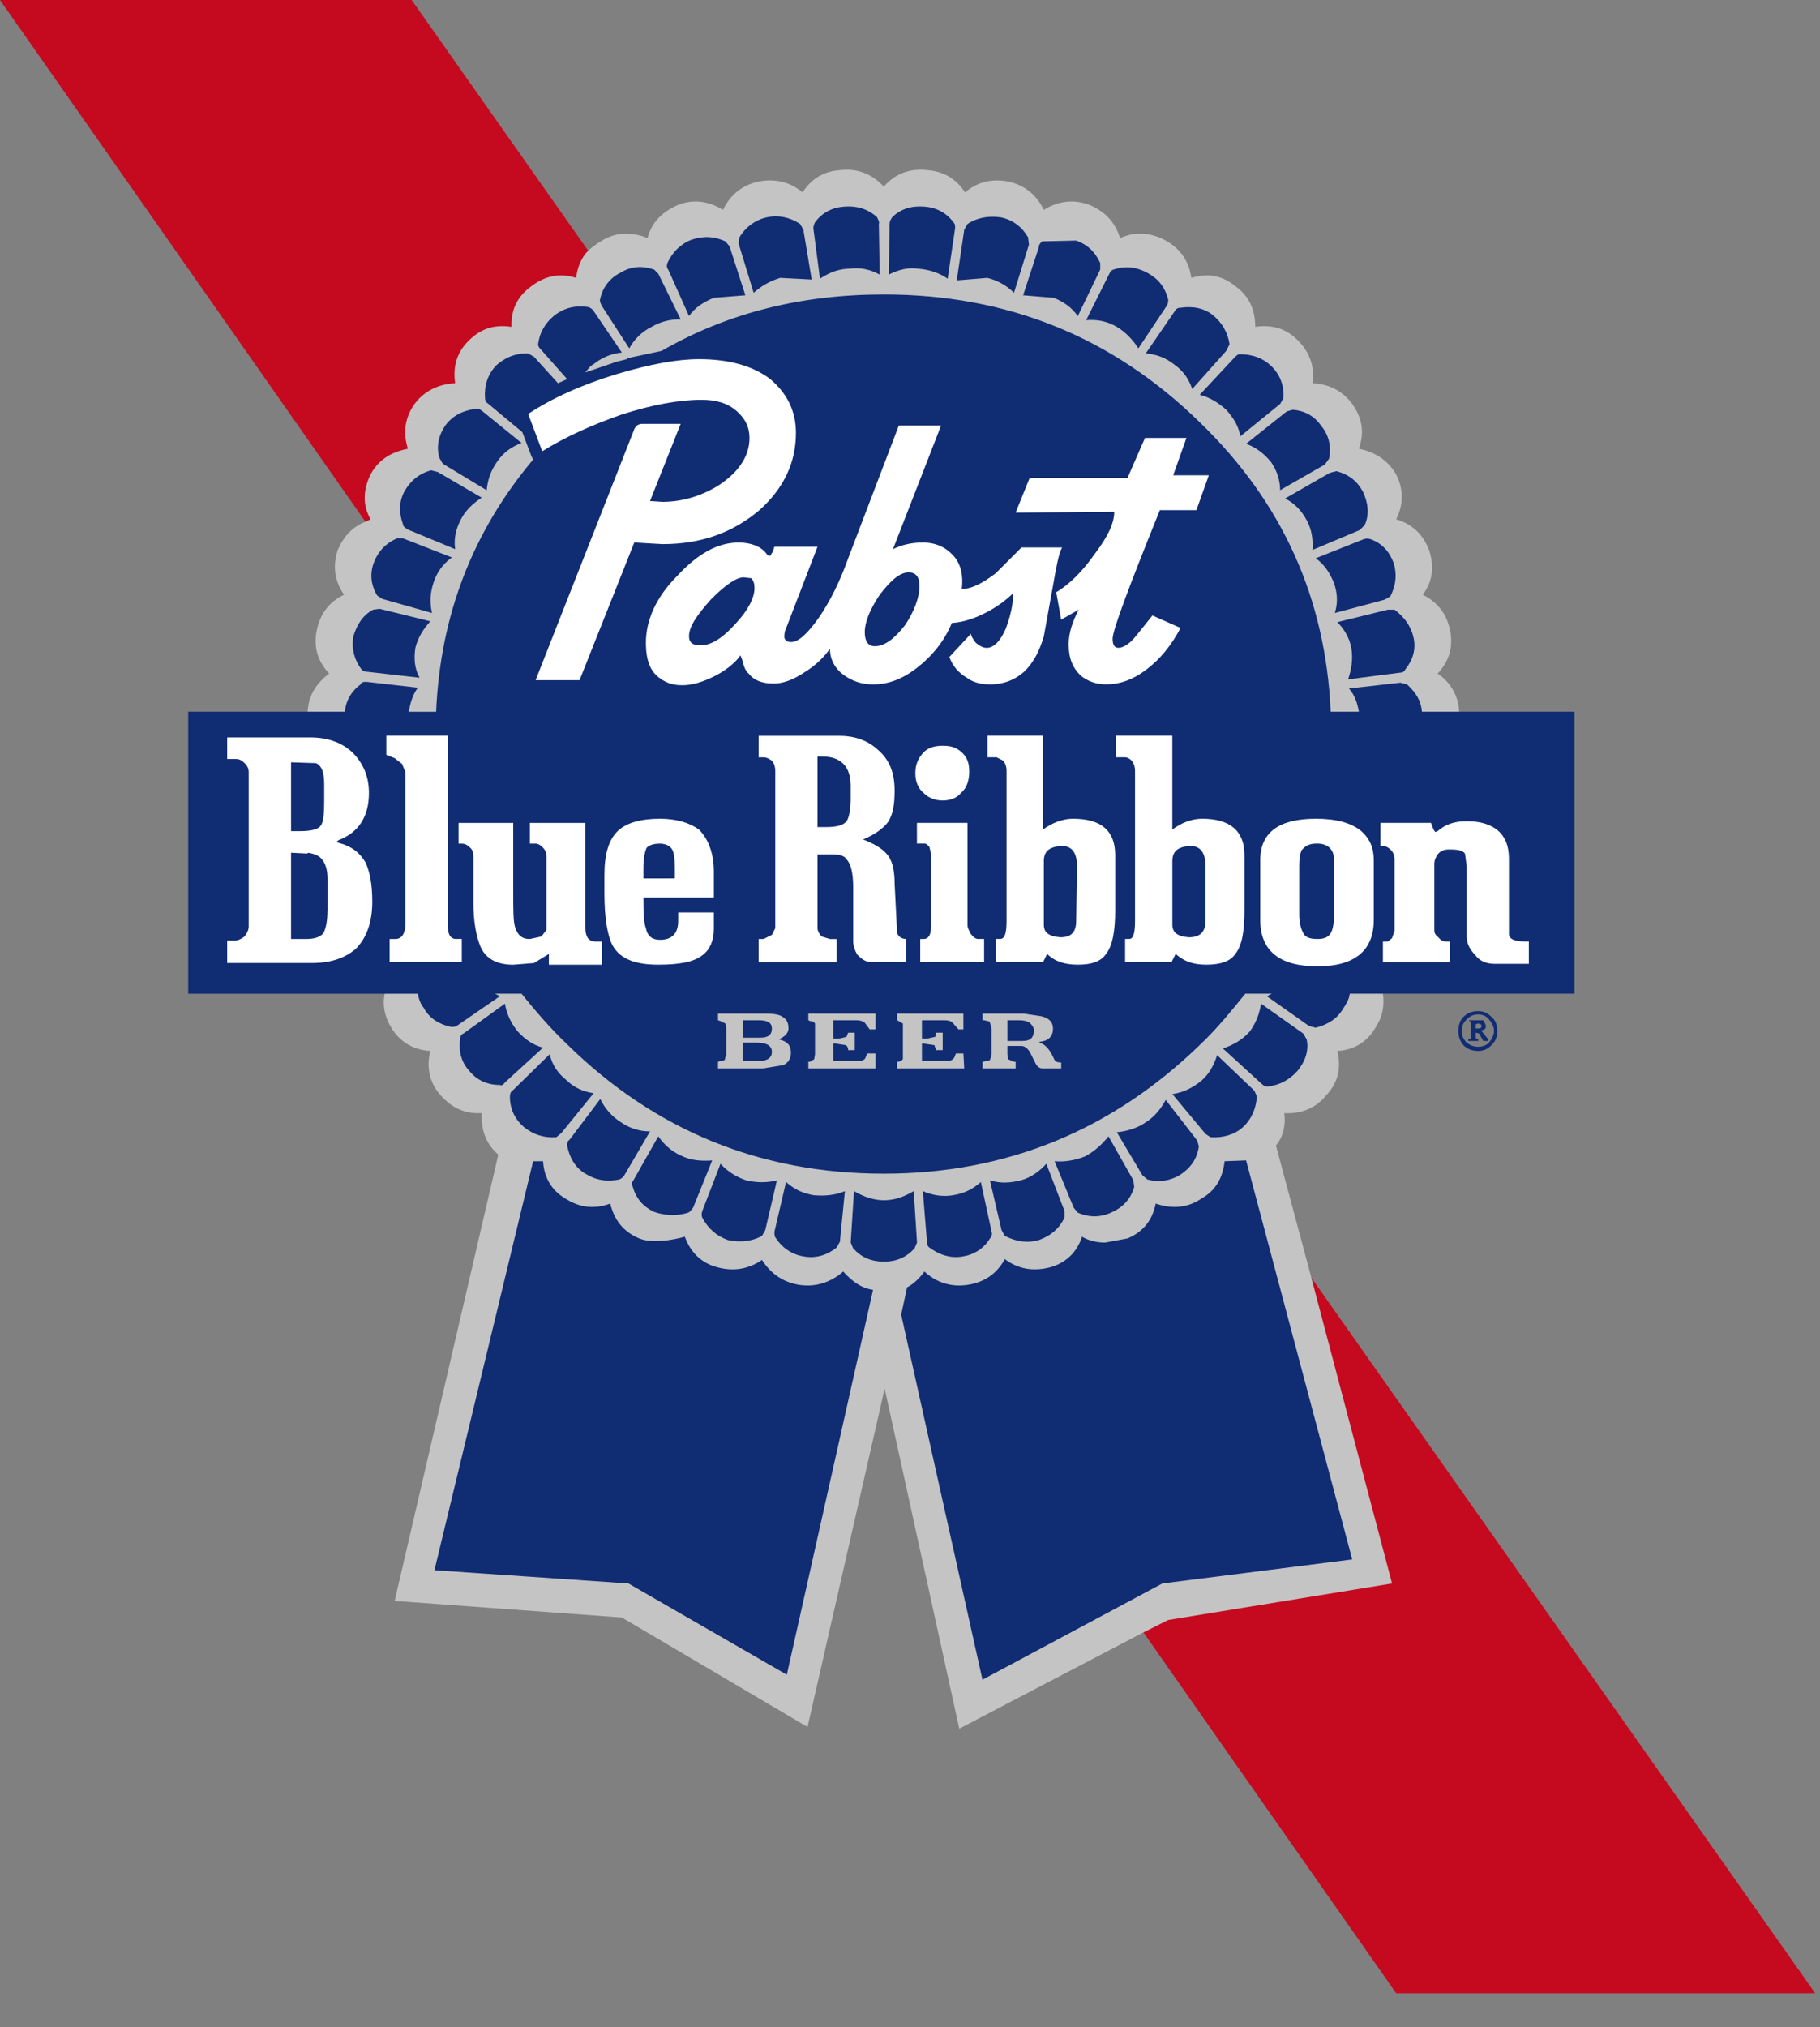 <svg xmlns="http://www.w3.org/2000/svg" width="53" height="59" viewBox="0 0 53 59">
    <rect x="0" y="0" width="53" height="59" fill="#808080" stroke="none"/>
    <g fill="none" fill-rule="evenodd">
        <g>
            <g>
                <path fill="#C5091F" d="M0 0L11.987 0 52.86 58.017 40.658 58.017z" transform="translate(-743 -1117) translate(743 1117)"/>
                <g fill-rule="nonzero">
                    <path fill="#C4C4C4" d="M37.157 15.838c-.024-.458-.241-.845-.627-1.11.338-.362.458-.773.362-1.256-.097-.483-.362-.82-.797-1.038.29-.386.338-.797.193-1.28-.169-.458-.483-.772-.966-.917.218-.435.218-.87 0-1.304-.241-.41-.603-.652-1.086-.748.169-.483.096-.894-.193-1.304-.29-.386-.676-.58-1.16-.604.073-.458-.072-.893-.41-1.231-.338-.362-.772-.483-1.255-.41 0-.483-.17-.894-.58-1.183-.386-.314-.796-.387-1.28-.242-.072-.483-.313-.845-.748-1.086-.434-.242-.893-.266-1.328-.073-.144-.459-.434-.772-.893-.966-.459-.169-.893-.12-1.328.145-.217-.434-.53-.7-1.014-.82-.483-.097-.917 0-1.28.313-.265-.41-.651-.627-1.134-.652-.507-.048-.918.121-1.232.483-.338-.362-.748-.53-1.23-.483-.508.025-.87.242-1.136.652-.362-.314-.82-.41-1.303-.314-.483.121-.797.387-1.014.821-.435-.265-.87-.314-1.304-.145-.459.194-.773.507-.893.966-.483-.193-.918-.169-1.328.073-.194.12-.363.241-.483.386-.145.193-.242.435-.266.7-.459-.145-.893-.072-1.304.242-.41.29-.603.7-.58 1.183-.506-.073-.892.048-1.255.41-.338.338-.458.749-.386 1.231-.483.025-.893.218-1.183.604-.29.41-.338.845-.193 1.304-.507.096-.87.338-1.087.748-.217.435-.24.894 0 1.304l-.144.072c-.387.145-.652.435-.821.845-.145.483-.073.894.193 1.28-.459.217-.7.58-.797 1.038-.096.483.024.894.362 1.256-.386.29-.603.652-.627 1.11l2.245 8.21c-.072.337 0 .675.193.99.242.41.652.651 1.135.675-.12.483-.024.918.29 1.28.338.386.724.555 1.207.53-.024.484.12.894.483 1.208l-3.018 12.99 6.615.482 5.408 3.187 2.246-9.85 2.173 9.899 5.36-2.801.724-.362 6.519-1.063-2.366-8.957-1.015-3.79c.218-.266.29-.604.242-.942.507.024.917-.145 1.231-.531.338-.362.435-.797.314-1.28.483-.024.87-.265 1.11-.676.218-.338.266-.652.218-.99l2.221-8.209" transform="translate(-743 -1117) translate(743 1117) translate(5.336 4.877)"/>
                    <path fill="#102C73" d="M33.246 8.643l.12-.169c.073-.338 0-.676-.217-.941-.193-.29-.482-.459-.845-.483l-.169.048-1.183.942c.266.096.507.265.725.531.169.241.265.531.265.82l1.304-.748zm1.11.797c.145.314.194.652.049.966l-.145.145-1.376.58c.024-.315-.024-.604-.17-.87-.144-.265-.337-.483-.627-.628l1.304-.748.193-.048c.362.096.604.29.773.603zm.218 1.376c.338.121.555.363.676.7.096.314.072.628-.097.966l-.169.097-1.448.386c.096-.314.072-.58-.024-.869-.121-.29-.266-.531-.532-.724l1.4-.556c.073-.024.121-.024.194 0zm.845 3.888l-1.497.193c.097-.29.145-.58.097-.894-.049-.29-.194-.555-.41-.772l1.472-.362h.193c.29.217.483.483.555.82.073.339-.024.652-.241.918-.024.072-.097.097-.17.097zM26.703 2.97l-.652 1.352c-.193-.266-.41-.41-.7-.531l-.893-.073.458-1.4c0-.073.025-.097.097-.17l.99-.023c.338.12.555.338.7.652v.193zm1.376.096c.314.17.507.41.604.773 0 .072 0 .12-.048.193l-.821 1.231c-.17-.265-.387-.483-.628-.627-.29-.17-.58-.218-.893-.194l.676-1.352c.024-.048.048-.096.12-.12.362-.121.676-.073.99.096zm-3.452-.82l-.435 1.4c-.217-.218-.483-.362-.773-.435l-.893.073.217-1.473.097-.17c.29-.192.628-.24.966-.192.362.072.627.29.796.58l.025.216zm5.842 2.897l-.096.193-.99 1.11c-.097-.29-.266-.53-.507-.7-.266-.217-.555-.314-.845-.338l.845-1.231c.024-.048.072-.097.169-.097.338-.048.676 0 .942.218.265.217.434.507.482.845zm1.232.652c.241.24.362.555.338.917l-.097.169-1.159.942c-.048-.29-.193-.532-.41-.773-.242-.217-.483-.362-.773-.435l1.014-1.086c.049-.048.097-.097.145-.097.386 0 .7.121.942.363zM16.369 3.718l-.917.073c-.29.12-.531.265-.724.53l-.604-1.351c-.048-.049-.048-.121-.024-.193.145-.314.386-.556.7-.676.362-.121.676-.097.99.048l.12.145.46 1.424zm1.69-1.907l.242 1.448-.917-.048c-.314.097-.556.242-.773.435l-.435-1.425c0-.072 0-.12.024-.193.17-.29.46-.507.797-.58.338-.072.676 0 .966.194l.097.169zm-3.573 2.607c-.29 0-.555.049-.845.218-.29.144-.507.362-.652.627l-.796-1.231c-.049-.097-.073-.145-.049-.217.073-.338.29-.604.58-.749.314-.193.628-.217.99-.096l.12.12.652 1.328zm7.775-1.183c-.242-.169-.532-.265-.845-.29-.29-.048-.58.025-.87.17l.024-1.473c0-.073.025-.12.073-.193.241-.242.555-.338.917-.314.363.024.652.169.87.458.048.049.048.097.048.17l-.217 1.472zm-2.004-1.593l.024 1.473c-.266-.145-.556-.218-.894-.17-.265 0-.555.097-.845.29l-.193-1.473c0-.048.024-.12.049-.169.217-.29.507-.434.869-.458.362-.024.676.072.941.314.024.072.073.12.049.193zm-11.42 7.75l-1.28-.773-.097-.169c-.096-.338-.024-.652.17-.941.217-.29.506-.435.869-.483.072-.024.12 0 .193.048l1.159.942c-.314.12-.532.29-.7.53-.194.266-.29.556-.314.846zm-.145.217c-.266.17-.483.387-.604.628-.145.266-.217.58-.169.87l-1.4-.58c-.048-.049-.12-.073-.12-.145-.122-.338-.122-.652.047-.966.17-.29.41-.507.773-.604l.193.049 1.28.748zm-1.4 2.463c-.097.29-.121.555-.049.893l-1.448-.41-.145-.097c-.194-.314-.218-.652-.097-.966.12-.313.338-.555.676-.7h.17l1.424.556c-.266.193-.435.434-.532.724zm-1.908 2.607c-.097 0-.145-.024-.193-.072-.217-.29-.29-.604-.242-.942.097-.338.266-.627.58-.796l.193-.025 1.473.363c-.217.241-.362.483-.435.772-.048.314-.024.604.121.87l-1.497-.17zm30.252.363l-.193-.049-1.497.17c.17.192.242.41.29.675h-.821c-.145-3.283-1.4-6.084-3.79-8.402-2.56-2.51-5.626-3.742-9.224-3.742-2.39 0-4.539.531-6.47 1.642l-1.014.217v.024l-.386.097h.024l-.845.29c.072-.097.145-.194.241-.242.242-.193.531-.314.821-.338l-.82-1.207c-.05-.073-.097-.097-.17-.12-.362-.05-.676.023-.966.24-.265.218-.434.483-.482.846 0 .072.048.12.096.169l.749.845-.266.12-.7-.772c-.048-.024-.12-.073-.193-.097-.362 0-.652.12-.918.362-.241.266-.338.58-.314.942 0 .048.024.12.073.145l1.014.845.265.7.049.097c-1.763 2.1-2.704 4.539-2.825 7.34h-.797c.048-.266.12-.508.266-.7l-1.497-.17c-.073 0-.145 0-.17.073-.265.193-.434.482-.458.796H.145v8.21H6.833c.024.144.072.289.169.41.169.313.458.483.796.555.073 0 .145 0 .194-.048l1.23-.845-.144-.073h.773c.41.507.845 1.014 1.328 1.473 2.535 2.487 5.6 3.766 9.222 3.766 3.598 0 6.664-1.28 9.223-3.766.483-.459.894-.966 1.304-1.473h.773l-.145.073 1.231.869.193.048c.363-.096.628-.266.797-.555.097-.145.17-.266.193-.435h6.543v-8.209h-4.442c-.024-.314-.17-.555-.435-.796zm-10.068 11.01v.168h-.555c-.072 0-.145-.048-.193-.145l-.145-.29c-.073-.144-.17-.217-.266-.217H24v.242l.024.145.169.072h.048v.193h-.965v-.193h.024l.193-.048.048-.17v-.748l-.048-.169c0-.048-.073-.048-.17-.072h-.047v-.193h1.207l.483.072c.241.048.362.17.362.362 0 .242-.145.362-.386.387l-.025.024h.025c.144.048.265.169.362.362l.072.145c.024.048.097.072.193.072zm-7.943-.99c0 .12-.097.24-.29.313.242.048.362.17.362.386 0 .17-.072.29-.217.363l-.58.096h-1.327v-.193l.193-.048.048-.17v-.748l-.024-.145-.145-.072-.072-.024v-.193h1.4c.217 0 .386.024.483.096.12.073.169.17.169.338zm5.094-.435v.458h-.145l-.169-.193c-.048-.048-.12-.072-.241-.072h-.652v.531h.17l.216-.048.025-.121h.193v.507h-.193l-.049-.145-.338-.048h-.024v.507h.749c.072 0 .144-.024.193-.097l.048-.12h.217l.024.434h-1.955v-.193h.024c.072 0 .12-.048.145-.072v-1.039l-.12-.072-.05-.024v-.193h1.932zm-2.559.458h-.169l-.145-.193c-.048-.048-.145-.072-.241-.072h-.676v.531h.193l.193-.048.048-.121h.193v.507h-.193c0-.072-.024-.12-.072-.145l-.314-.048h-.048v.507h.748c.073 0 .17-.024.193-.097l.049-.12h.241v.434h-1.956v-.193h.049l.12-.072.025-.145v-.894c-.025-.048-.073-.072-.145-.072l-.049-.024v-.193h1.956v.458zm4.611.025c0 .217-.096.313-.338.313H24v-.603h.338c.145 0 .241.024.314.072.072.073.12.145.12.218zm-8.015-.29c.265 0 .386.072.386.241 0 .193-.12.266-.338.266h-.507v-.507h.459zm.386.917c0 .17-.12.266-.362.266h-.483v-.531h.41c.29 0 .435.096.435.265zm-7.774-1.4c.048.29.169.555.362.797.217.241.459.41.748.483l-1.11 1.014c-.049.072-.097.096-.145.072-.386 0-.676-.145-.893-.41-.242-.266-.314-.58-.266-.942 0-.048.024-.12.097-.145l1.207-.87zm1.642 3.766l-.145.121c-.362.024-.676-.072-.966-.314-.241-.217-.386-.507-.386-.869 0-.072.024-.145.072-.169l1.087-1.062c.072.314.241.555.482.748.218.217.483.338.797.386l-.941 1.16zm.12 1.908c.41.265.845.314 1.304.145.12.482.383.821.845 1.014.483.2 1.328-.049 1.328-.049.169.459.483.773.966.894.458.12.893.048 1.28-.218.265.41.627.652 1.086.725.483.072.917-.073 1.28-.387.265.29.53.483.869.532l-2.511 11.202-4.612-2.656-5.65-.386 2.874-11.903h.29c.024.459.24.845.651 1.087zm2.704-1.811c.17.241.387.435.652.555.29.145.58.17.918.145l-.556 1.376s-.096.13-.144.145c-.525.165-.99-.024-.99-.024-.314-.145-.532-.386-.628-.748-.048-.049-.024-.121.024-.17l.724-1.28zm-1.69-1.087c.145.29.338.507.604.676.241.17.531.266.845.266l-.749 1.28c-.048.072-.096.096-.144.12-.363.073-.676.025-.99-.169-.29-.169-.459-.458-.531-.82 0-.049 0-.121.072-.17l.893-1.183zm13.52 3.26v.193c-.168.338-.41.531-.748.652-.338.096-.652.048-.99-.12l-.096-.17-.338-1.448c.314.096.603.072.893 0 .29-.073.556-.266.749-.483l.53 1.376zm2.367-2.584c.265-.169.434-.386.58-.651l.917 1.183.048.169c-.048.362-.241.627-.531.82-.266.17-.604.242-.966.145l-.145-.12-.748-1.256c.29-.024.603-.12.845-.29zm-.966 2.608c-.338.169-.676.169-1.014.024l-.12-.145-.556-1.352c.29.024.604-.024.893-.145.266-.144.483-.338.676-.58l.725 1.28.024.194c-.097.338-.314.58-.628.724zm5.65-5.022c.072.338-.048.652-.266.918-.241.265-.507.41-.869.458-.072 0-.12-.024-.193-.096l-1.11-1.014c.289-.097.555-.242.772-.483.169-.217.29-.507.338-.821l1.231.87.097.168zm-1.86 2.56c-.24.217-.579.313-.94.29l-.146-.098-.965-1.158c.338-.049.603-.194.845-.387.217-.193.362-.434.458-.748l1.087 1.038.072.169c-.024.362-.169.676-.41.893zm.097.965l3.09 11.613-5.528.7-5.24 2.801-2.366-10.623.17-.797c.193-.096.362-.266.507-.459.338.314.772.46 1.255.387.483-.073.845-.314 1.086-.749.387.29.821.362 1.304.242.459-.121.797-.435.942-.894.217.121.434.17.676.17l.652-.121c.458-.194.724-.532.82-1.014.484.169.942.12 1.329-.145.434-.242.627-.628.676-1.087l.627-.024zM16.95 30.928l-.097.17c-.314.168-.652.192-.99.12-.338-.12-.579-.338-.748-.652-.024-.048-.024-.12 0-.193l.531-1.376c.193.217.459.386.749.483.313.072.603.072.893 0l-.338 1.448zm2.173.338l-.097.17c-.265.216-.58.313-.917.265-.362-.049-.652-.242-.845-.531-.048-.049-.048-.121-.048-.194l.338-1.448c.241.217.507.338.82.386.314.024.604 0 .894-.12l-.145 1.472zm4.104-1.738l.314 1.448c.024.073 0 .145-.048.194-.193.313-.483.482-.821.53-.338.049-.652-.048-.942-.265-.048-.024-.072-.096-.072-.169l-.12-1.473c.265.121.579.17.868.121.314-.048.58-.169.821-.386zm-2.825 2.318c-.362 0-.651-.121-.893-.387l-.072-.169.096-1.497c.29.17.58.266.87.266.313 0 .579-.097.869-.266l.096 1.497-.072.17c-.242.265-.531.386-.894.386z" transform="translate(-743 -1117) translate(743 1117) translate(5.336 4.877)"/>
                    <path fill="#FFF" d="M29.673 18.953c-.314 0-.604.12-.87.314v-2.729h-1.641v.628h.265c.073 0 .145.049.193.097.073.096.097.193.097.29v4.37c0 .362-.048.53-.169.53h-.12v.677h1.351l.121-.242c.242.218.507.314.893.314.41 0 .7-.096.845-.314.194-.241.266-.652.266-1.28v-1.593c0-.7-.41-1.062-1.231-1.062zm.096 2.97c0 .338-.169.482-.483.482-.338-.024-.482-.144-.482-.362v-1.859c0-.265.144-.41.482-.434.314-.025.483.169.483.579v1.594zm5.191-2.173h-.096v-.676h1.472l.073.193.048.072.073-.024c.217-.193.482-.29.845-.29.482 0 .845.145 1.038.41.145.194.193.435.193.7v2.174c0 .145.169.217.459.217h.12v.652h-.99c-.241 0-.434-.072-.579-.266-.145-.144-.241-.338-.241-.507V20.33l-.049-.362c-.072-.097-.217-.12-.458-.12-.121 0-.242.023-.338.144-.049.072-.097.169-.097.266v1.955c0 .073.048.145.12.193.073.097.146.121.218.121h.12v.604h-1.955v-.604h.145l.12-.096.073-.218v-2.076c0-.12-.048-.217-.097-.266-.072-.072-.144-.12-.217-.12zm-.29 2.148V20.16c0-.362-.12-.628-.362-.845-.29-.241-.724-.362-1.328-.362-1.086 0-1.617.41-1.617 1.207v1.738c0 .894.555 1.352 1.666 1.352 1.086 0 1.641-.458 1.641-1.352zm-1.158-.169c0 .242-.025.435-.097.556-.072.12-.193.169-.386.169-.218 0-.362-.049-.41-.17-.073-.12-.121-.313-.121-.555v-1.4c0-.217.024-.362.072-.459.097-.12.217-.193.435-.193h.024c.193 0 .338.073.41.193.073.097.073.242.073.459v1.4zm-7.606-2.776c-.29 0-.603.12-.869.314v-2.729H23.42v.628h.266l.193.097c.073.096.097.193.097.29v4.37c0 .362-.049.53-.193.53h-.121v.677h1.376l.12-.242c.218.218.508.314.894.314.41 0 .676-.096.821-.314.193-.241.266-.676.266-1.28v-1.593c0-.7-.387-1.062-1.232-1.062zm.097 2.97c0 .338-.145.482-.459.482-.338-.024-.483-.144-.483-.362v-1.859c0-.265.145-.41.483-.434.314-.025.483.169.483.579l-.024 1.594zm-12.12-2.97c-.556 0-.966.12-1.208.338-.29.265-.41.7-.41 1.304v.53c0 .75.097 1.256.241 1.522.218.386.652.555 1.328.555.604 0 1.039-.072 1.304-.29.193-.144.314-.41.314-.748v-.483h-1.038v.242c0 .362-.17.555-.531.555-.218 0-.362-.097-.41-.338-.05-.12-.073-.41-.073-.893h2.052v-.749c0-.555-.169-.966-.435-1.231-.265-.193-.651-.314-1.134-.314zm.434 1.738H13.4v-.29c0-.313.048-.507.096-.603.073-.073.194-.12.387-.12.169 0 .29.072.338.144.072.097.096.29.096.628v.241zM27.113 10.02l-2.873.024.41-1.014h2.85l.507-1.16h1.207l-.386 1.087h1.038l-.362 1.014H28.44c-.917 2.27-1.376 3.501-1.376 3.743 0 .169.048.265.17.265.12 0 .313-.096.506-.338l.483-.603.82.362c-.265.507-.603.917-.989 1.207-.41.314-.797.435-1.183.435-.29 0-.555-.097-.748-.266-.218-.217-.338-.483-.338-.893 0-.362.12-.676.29-1.014l-.508.29-.145-.797c.363-.218.749-.58 1.135-1.135.386-.507.555-.893.555-1.207zM10.454 8.257l-.41-1.086c.7-.459 1.545-.845 2.583-1.16.966-.289 1.763-.434 2.39-.434.87 0 1.57.193 2.077.58.483.41.748.917.748 1.569 0 .87-.362 1.618-1.062 2.245-.773.652-1.69.99-2.825.99l-.82-.048-1.594 4.008h-1.28l2.85-7.243c.047-.145.12-.218.265-.218h1.11l-.893 2.246.362.024c.58 0 1.135-.17 1.642-.483.58-.386.893-.845.893-1.376 0-.314-.12-.555-.362-.773-.266-.241-.604-.338-1.038-.338-.652 0-1.449.145-2.342.435-.821.29-1.594.628-2.294 1.062zm-5.94 11.396l-.047-.024.048-.048c.58-.218.893-.676.893-1.377 0-.482-.169-.869-.483-1.183-.314-.29-.724-.434-1.231-.434H1.28v.628h.265c.073 0 .145.024.242.12.072.073.12.145.12.266v4.49c0 .097-.048.194-.12.29-.097.073-.194.121-.314.121H1.28v.652h2.462c.556 0 .966-.145 1.28-.41.314-.314.483-.773.483-1.377 0-.507-.073-.869-.193-1.135-.17-.29-.41-.482-.797-.579zM3.14 17.311l.724.024c.169.073.241.266.241.628v.483c0 .362-.024.603-.096.7-.073.12-.29.169-.628.169H3.14v-2.004zM4.2 21.633c0 .29-.048.531-.12.652-.097.12-.266.169-.508.169H3.14v-2.511l.483.024v-.024c.193.024.362.096.434.217.097.12.145.314.145.555v.918zm3.742.82h.17v.677H6.011v-.676h.169c.193 0 .29-.17.29-.459v-4.394l-.097-.242-.217-.169-.242-.096v-.556h1.787v5.505c0 .266.072.41.241.41zm15.21 0h.17v.677h-1.86v-.676h.097c.145 0 .218-.121.218-.362v-2.125l-.049-.193c-.048-.049-.072-.097-.144-.097h-.218v-.603h1.473v2.97c0 .096.048.168.097.265.072.096.144.145.217.145zM12 22.527h.194v.676h-1.546v-.314l-.434.266-.604.048c-.507 0-.82-.193-.966-.555-.12-.314-.193-.724-.193-1.231v-1.377c0-.096-.024-.193-.12-.265-.049-.049-.121-.097-.218-.097h-.096v-.603h1.593v1.98c0 .53 0 .869.049 1.038.072.241.193.362.434.362l.338-.073.145-.193V20.04c0-.096-.024-.169-.12-.265-.049-.049-.121-.097-.194-.097h-.169v-.603h1.618v3.066c0 .12.024.217.072.29.073.072.12.096.217.096zm6.109-7.847c.314-.193.555-.434.724-.676 0 .314.145.58.41.773.242.169.508.266.846.266.434 0 .845-.145 1.28-.483.434-.338.796-.773 1.013-1.304.362-.024.7-.145 1.063-.338.313-.17.555-.362.724-.531 0 .314-.073.652-.217 1.038-.17.386-.363.555-.556.555-.096 0-.193-.048-.314-.145-.096-.12-.144-.217-.144-.265l-.628.676c.096.265.265.459.507.603.193.145.434.194.676.194.386 0 .724-.121 1.014-.387.265-.265.435-.603.555-1.014l.266-1.473c.096-.555.169-.941.265-1.11H24.41l-.748.748c-.41.314-.724.459-.99.459.048-.386-.024-.724-.241-.966-.218-.241-.507-.386-.894-.386-.338 0-.628.072-.869.193l1.4-3.597h-1.23l-1.474 3.863c-.241.676-.53 1.255-.845 1.714-.338.483-.603.724-.82.724-.121 0-.194-.072-.194-.145 0-.072 0-.169.073-.313l.893-2.318h-1.255l-.049.145-.072.12c-.024 0-.073 0-.12-.072-.146-.193-.436-.314-.798-.314-.603 0-1.183.314-1.786.966-.628.627-.918 1.303-.918 1.955 0 .483.12.821.387 1.014.193.145.386.218.676.218.29 0 .603-.097.941-.266.29-.145.531-.338.676-.507l.073-.096.048.12c.048.193.096.338.193.41.145.194.386.29.724.29.266 0 .556-.096.918-.338zm2.173-2.245c.314-.41.58-.652.845-.652.193 0 .314.12.314.386 0 .338-.145.725-.41 1.135-.315.41-.604.628-.894.628-.193 0-.29-.145-.29-.41 0-.29.145-.652.435-1.087zm-4.201.845c-.387.435-.725.628-1.014.628-.218 0-.338-.073-.338-.266 0-.29.241-.628.652-1.086.41-.41.724-.628.941-.628l.217.024c.073.073.097.17.097.29 0 .265-.169.628-.555 1.038zm5.48 4.925c-.169-.144-.241-.338-.241-.58 0-.24.072-.41.217-.579.145-.169.362-.217.58-.217.241 0 .41.048.58.217.144.145.192.314.192.532 0 .265-.072.483-.241.627-.12.145-.314.218-.531.218-.218 0-.41-.073-.556-.218zm-.772 4.08l-.073-1.448c0-.386-.072-.7-.241-.87-.12-.144-.362-.289-.676-.41.338-.144.58-.313.724-.507.145-.217.193-.507.193-.917 0-.507-.145-.893-.483-1.183-.313-.29-.7-.41-1.134-.41h-2.342v.627h.145c.096 0 .169.049.241.097.073.096.097.193.097.29v4.587l-.097.193-.241.12h-.145v.677h2.27v-.676h-.194l-.241-.073c-.073-.072-.121-.169-.121-.241V19.99h.386c.218 0 .387.024.459.145.12.12.193.386.193.797v1.593c0 .12.048.266.12.386.122.121.242.218.411.218h1.014v-.676c-.12 0-.217-.049-.265-.17zm-1.352-3.959c0 .362-.049.604-.121.7-.097.121-.29.17-.604.17h-.241v-2.053h.145c.531 0 .82.29.82.845v.338z" transform="translate(-743 -1117) translate(743 1117) translate(5.336 4.877)"/>
                    <path fill="#102C73" d="M37.81 25.11c.072 0 .142-.051.12-.145-.01-.04-.073-.145-.073-.145H37.447v.024h.024c.024 0 .024.024.024.024v.483l-.048.024h-.024v.048h.29v-.048h-.049l-.024-.048v-.145l.097.024.12.217H38.002v-.048l-.193-.241v-.024zm-.146-.049h-.024v-.12l.048-.025c.073 0 .121.025.121.073 0 .072-.072.072-.145.072zm.435-.338c-.12-.12-.242-.169-.386-.169-.17 0-.314.048-.435.17-.097.096-.145.24-.145.41 0 .169.048.29.145.41.12.12.266.17.435.17.144 0 .265-.05.386-.17.12-.12.169-.241.169-.41 0-.17-.048-.314-.17-.41zm-.073.749c-.072.072-.193.12-.313.12-.145 0-.242-.048-.338-.12-.097-.097-.145-.218-.145-.338 0-.145.048-.242.145-.338.096-.097.193-.145.338-.145.12 0 .241.048.313.145.073.096.145.193.145.338 0 .12-.072.241-.145.338z" transform="translate(-743 -1117) translate(743 1117) translate(5.336 4.877)"/>
                </g>
            </g>
        </g>
    </g>
</svg>
